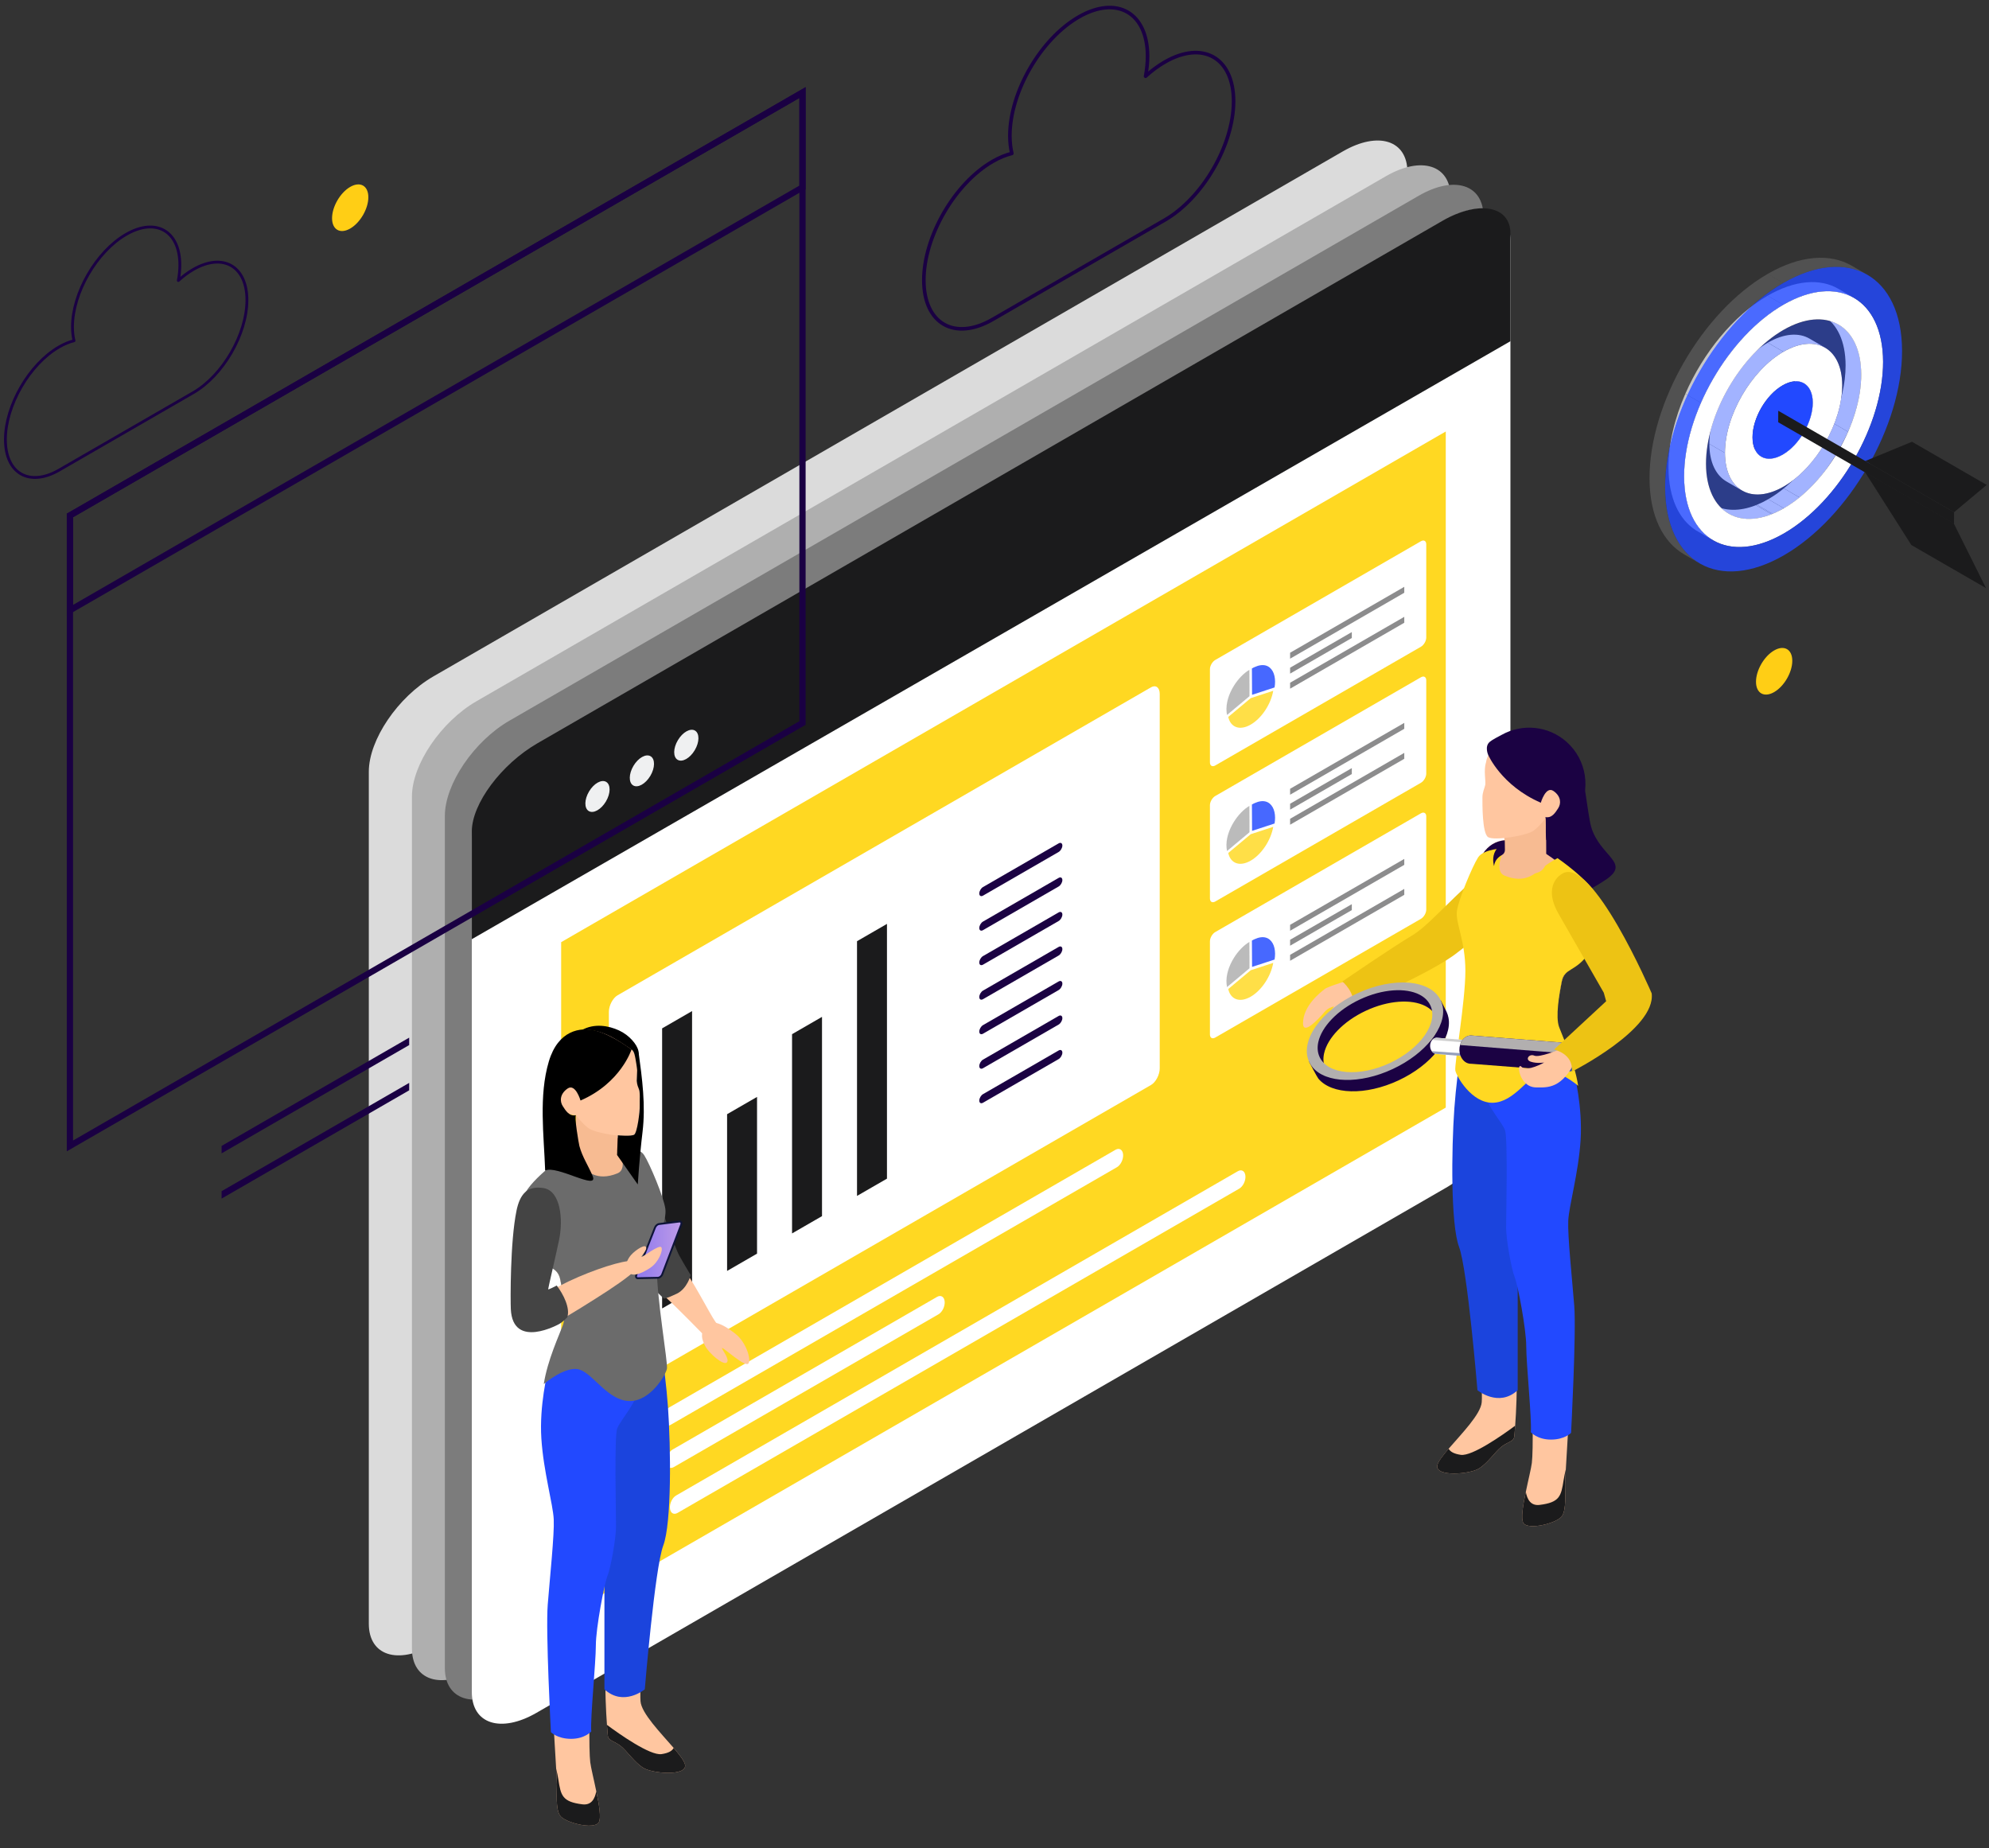 <svg width="368" height="342" viewBox="0 0 368 342" fill="none" xmlns="http://www.w3.org/2000/svg">
<rect x="0" y="0" width="368" height="342" fill="#333333" stroke="none"/>
<g clip-path="url(#clip0_2324_1026)">
<path d="M248.441 207.149L80.196 304.286C73.618 308.083 68.237 306.358 68.237 300.454V142.791C68.237 136.886 73.618 128.949 80.196 125.152L248.441 28.017C255.019 24.221 260.399 25.945 260.399 31.85V189.513C260.399 195.417 255.019 203.355 248.441 207.152V207.149Z" fill="#DBDBDB"/>
<path d="M256.421 211.739L88.175 308.876C81.597 312.673 76.217 310.948 76.217 305.043V147.38C76.217 141.476 81.597 133.538 88.175 129.742L256.421 32.604C262.999 28.808 268.379 30.532 268.379 36.437V194.1C268.379 200.004 262.999 207.942 256.421 211.739Z" fill="#AFAFAF"/>
<path d="M262.51 215.341L94.264 312.478C87.686 316.275 82.306 314.55 82.306 308.646V150.983C82.306 145.078 87.686 137.141 94.264 133.344L262.51 36.207C269.088 32.41 274.468 34.135 274.468 40.039V197.702C274.468 203.607 269.088 211.544 262.51 215.341Z" fill="#7C7C7C"/>
<path d="M267.499 219.798L99.254 316.935C92.676 320.732 87.296 319.007 87.296 313.103V155.44C87.296 149.536 92.676 141.598 99.254 137.801L267.499 40.664C274.077 36.867 279.457 38.592 279.457 44.496V202.159C279.457 208.064 274.077 216.001 267.499 219.798Z" fill="white"/>
<path d="M279.457 43.186V63.136L87.296 173.781V153.831C87.296 148.724 92.761 141.387 99.439 137.532L266.895 40.852C273.576 36.996 279.455 38.081 279.455 43.188L279.457 43.186Z" fill="#1B1B1C"/>
<path d="M112.104 148.306C112.993 146.815 113.017 145.19 112.156 144.677C111.295 144.163 109.876 144.956 108.987 146.447C108.097 147.938 108.074 149.563 108.935 150.076C109.795 150.59 111.214 149.797 112.104 148.306Z" fill="#EFF0F1"/>
<path d="M120.322 143.564C121.211 142.073 121.235 140.448 120.374 139.935C119.513 139.421 118.094 140.213 117.205 141.705C116.315 143.196 116.292 144.821 117.153 145.334C118.013 145.848 119.432 145.055 120.322 143.564Z" fill="#EFF0F1"/>
<path d="M128.539 138.818C129.429 137.327 129.452 135.702 128.591 135.188C127.73 134.675 126.312 135.467 125.422 136.958C124.532 138.449 124.509 140.074 125.37 140.588C126.231 141.102 127.649 140.309 128.539 138.818Z" fill="#EFF0F1"/>
<path d="M267.492 204.943L103.824 299.435V174.333L267.492 79.841V204.943Z" fill="#FFD822"/>
<path d="M206.648 215.977L124.062 263.657C123.358 264.063 122.731 263.67 122.661 262.778C122.592 261.886 123.103 260.835 123.808 260.429L206.393 212.748C207.098 212.342 207.725 212.735 207.794 213.627C207.864 214.519 207.352 215.57 206.648 215.977Z" fill="white"/>
<path d="M173.634 243.192L124.679 271.455C123.974 271.861 123.347 271.468 123.278 270.576C123.208 269.684 123.72 268.63 124.424 268.227L173.38 239.964C174.084 239.558 174.711 239.951 174.781 240.843C174.85 241.735 174.339 242.789 173.634 243.192Z" fill="white"/>
<path d="M229.278 219.943L125.35 279.947C124.645 280.353 124.018 279.96 123.949 279.068C123.879 278.176 124.391 277.125 125.095 276.718L229.024 216.715C229.728 216.309 230.355 216.702 230.425 217.594C230.494 218.486 229.983 219.537 229.278 219.943Z" fill="white"/>
<path d="M250.033 181.256C250.033 181.256 245.796 182.443 245.054 183.037C244.316 183.631 241.11 186.07 241.082 189.33C241.069 191.086 242.72 189.829 244.485 187.906C245.282 187.037 245.683 186.217 247.683 186.13C249.118 186.063 251.231 185.328 252.184 184.839C253.133 184.343 250.035 181.258 250.035 181.258L250.033 181.256Z" fill="#FFC6A0"/>
<path d="M251.621 183.675C251.621 183.675 248.244 187.307 247.061 188.261C245.879 189.207 244.65 189.376 244.706 189.009C244.75 188.638 248.097 185.634 246.742 184.778C246.02 184.32 251.025 184.094 251.624 183.675H251.621Z" fill="#FFC6A0"/>
<path d="M284.722 158.665C284.722 158.665 281.404 154.817 273.949 161.539C266.487 168.255 264.227 171.345 261.071 173.214C257.909 175.072 248.352 181.604 248.352 181.604C248.352 181.604 250.778 183.586 250.362 186.182C250.362 186.182 264.87 180.085 269.669 176.234C274.466 172.386 287.267 163.901 284.725 158.665H284.722Z" fill="#EDC314"/>
<path d="M294.379 152.955C295.999 158.556 301.919 159.61 297.001 162.844C291.516 166.453 293.652 163.857 289.837 165.024C286.023 166.191 283.768 169.072 282.288 165.569C280.804 162.065 284.891 156.379 286.079 154.122C287.267 151.863 291.104 151.709 290.899 150.462C290.693 149.215 291.549 145.634 291.395 143.298C291.241 140.961 291.169 140.964 292.097 141.74C293.022 142.516 293.757 150.799 294.382 152.953L294.379 152.955Z" fill="#1B0243"/>
<path d="M265.911 271.22C265.659 273.304 271.931 272.788 273.623 271.736C275.316 270.685 276.633 268.6 277.807 267.693C278.982 266.768 280.018 266.768 280.159 265.86C280.19 265.593 280.27 264.842 280.332 263.806C280.519 261.282 280.722 257.066 280.55 254.103C280.283 249.918 280.895 240.263 280.159 235.294C280.049 234.59 279.972 233.852 279.892 233.083C279.532 229.274 279.517 224.871 279.406 222.269C279.265 219.133 280.018 206.689 280.018 206.689C280.018 206.689 280.802 192.315 280.802 188.93C280.802 187.786 279.877 187.159 278.64 186.845C276.211 186.187 272.574 186.704 272.574 186.704C268.263 207.08 270.003 218.57 270.098 224.981C270.178 230.734 271.792 234.387 272.45 240.782C273.108 247.178 274.409 256.19 274.144 259.467C273.972 261.663 270.414 265.297 268.032 268.058C266.888 269.405 266.009 270.533 265.916 271.225L265.911 271.22Z" fill="#FFC6A0"/>
<path d="M271.468 186.407C271.468 186.407 269.617 197.54 269.078 205.116C268.538 212.691 268.391 226.582 269.949 230.718C271.509 234.851 273.352 257.233 273.352 257.233C273.352 257.233 277.26 260.498 280.802 257.233V216.74L284.082 188.788L280.331 183.739L271.468 186.407Z" fill="#1B44DD"/>
<path d="M274.923 202.644C276.239 206.687 280.159 207.08 279.625 213.617C279.108 220.139 278.715 227.85 279.766 232.552C279.812 232.724 279.846 232.912 279.892 233.084V233.099C280.91 237.613 282.149 242.034 282.902 250.576C283.686 259.462 283.686 268.477 283.419 270.685C283.293 271.719 282.745 273.883 282.306 276.047C281.773 278.541 281.365 281.032 281.851 281.8C282.761 283.227 288.246 281.8 289.03 280.484C289.814 279.183 289.562 276.315 289.562 274.747C289.562 274.464 289.608 273.431 289.704 271.893C290.112 264.902 291.207 247.456 290.989 243.397C290.737 238.428 289.295 230.59 289.688 224.979C290.079 219.352 292.04 214.915 291.382 205.119C290.739 195.323 287.071 194.539 286.819 189.444C286.647 186.262 282.069 186.341 278.637 186.843H278.622C276.568 187.156 274.923 187.611 274.923 187.611C274.923 187.611 273.622 198.582 274.923 202.644Z" fill="#FFC6A0"/>
<path d="M274.345 188.789C274.345 188.789 273.556 198.389 274.345 201.59C275.134 204.79 277.944 207.664 278.465 209.165C278.987 210.666 278.661 225.035 278.661 227.19C278.661 229.344 279.64 234.832 280.229 236.269C280.817 237.706 282.383 245.934 282.383 249.134C282.383 252.334 283.429 262.652 283.231 265.005C283.231 265.005 284.406 266.377 286.953 266.377C289.501 266.377 290.675 265.136 290.675 265.136C290.675 265.136 291.655 246.587 291.264 241.623C290.873 236.659 290.022 228.691 290.154 225.884C290.285 223.077 292.048 217.067 292.439 210.928C292.829 204.79 291.264 198.649 291.264 198.649L287.868 188.786C287.868 188.786 285.91 184.997 285.647 184.997C285.385 184.997 276.504 185.192 276.504 185.192L274.342 188.783L274.345 188.789Z" fill="#2249FF"/>
<path d="M296.302 170.684C295.42 164.952 293.166 163.338 288.074 159.417C282.979 155.5 277.249 153.49 274.309 158.045C271.37 162.6 269.949 168.674 269.949 169.751C269.949 170.828 271.712 173.327 271.664 174.748C271.615 176.17 271.468 186.405 271.468 186.405C271.468 186.405 272.987 190.323 279.894 190.765C286.801 191.207 287.439 190.176 287.439 190.176C287.439 190.176 288.32 184.788 288.958 181.604C289.595 178.419 296.903 174.568 296.305 170.681L296.302 170.684Z" fill="#F7BB92"/>
<path d="M287.436 190.178C287.436 190.178 286.799 191.206 279.892 190.767C272.985 190.325 271.465 186.407 271.465 186.407C271.465 186.407 271.612 176.169 271.661 174.75C271.71 173.328 269.946 170.832 269.946 169.753C269.946 168.676 271.368 162.602 274.306 158.047C275.362 156.407 276.786 155.628 278.408 155.474C278.169 155.759 275.452 159.036 275.514 161.036C275.581 163.126 281.652 167.241 284.069 167.241C286.454 167.241 287.827 163.172 291.192 161.874C294.137 164.319 295.621 166.298 296.297 170.686C296.896 174.573 289.585 178.426 288.95 181.608C288.313 184.793 287.431 190.181 287.431 190.181L287.436 190.178Z" fill="#1B0243"/>
<path d="M278.373 162.024C282.288 163.625 284.054 161.533 285.524 160.456C286.994 159.378 288.169 158.79 288.169 158.79C288.169 158.79 294.13 162.841 295.613 166.039C296.61 168.188 296.004 173.779 293.654 176.814C291.302 179.85 289.446 179.148 288.953 181.606C288.462 184.063 287.776 188.179 288.462 190.04C289.148 191.901 291.302 196.504 291.989 200.913C291.989 200.913 287.873 197.386 285.326 198.268C282.779 199.15 280.133 203.949 276.216 204.049C272.299 204.147 269.456 199.15 269.26 198.073C269.065 196.995 271.121 185.238 271.121 179.655C271.121 174.072 269.26 170.74 269.553 168.584C269.846 166.429 272.427 160.288 273.471 158.656C274.517 157.024 278.37 156.957 278.37 156.957C278.37 156.957 276.216 161.137 278.37 162.018L278.373 162.024Z" fill="#FFD822"/>
<path d="M278.324 155.009C278.324 155.009 278.373 159.173 278.519 160.397C278.666 161.62 282.046 161.62 283.516 161.62C284.987 161.62 286.015 160.69 286.064 159.268C286.112 157.847 286.03 151.3 286.03 151.3C286.03 151.3 284.102 151.626 281.262 152.999C278.421 154.372 278.324 155.006 278.324 155.006V155.009Z" fill="#F7BB92"/>
<path d="M274.928 141.116C274.471 142.553 274.928 144.578 274.797 145.231C274.666 145.884 274.275 146.537 274.275 147.583C274.275 148.629 274.211 154.179 275.322 154.899C276.432 155.616 282.57 154.637 283.812 153.657C285.054 152.678 286.033 151.305 286.033 151.305C286.033 151.305 287.406 151.436 288.254 150.326C289.102 149.216 291.259 144.774 289.822 139.941C288.385 135.109 280.614 134.913 277.869 136.872C275.126 138.831 274.931 141.116 274.931 141.116H274.928Z" fill="#FFC6A0"/>
<path d="M265.911 271.219C265.659 273.304 271.931 272.787 273.623 271.736C275.316 270.684 276.633 268.6 277.807 267.692C278.982 266.767 280.018 266.767 280.159 265.86C280.19 265.592 280.27 264.842 280.332 263.806C278.028 265.515 272.399 269.479 270.283 269.199C268.967 269.011 268.294 268.587 268.026 268.055C266.883 269.402 266.003 270.53 265.911 271.222V271.219Z" fill="#1B1B1C"/>
<path d="M281.851 281.799C282.761 283.226 288.246 281.799 289.03 280.483C289.814 279.183 289.562 276.314 289.562 274.746C289.562 274.463 289.608 273.43 289.704 271.893C289.547 272.52 289.405 273.193 289.295 273.882C288.84 276.828 288.575 278.005 284.858 278.46C283.228 278.663 282.555 277.458 282.303 276.047C281.771 278.54 281.362 281.031 281.848 281.799H281.851Z" fill="#1B1B1C"/>
<path d="M277.89 158.207C277.334 158.51 276.55 159.13 276.424 160.25C276.424 160.25 276.034 159.009 276.489 157.834C276.946 156.659 278.409 155.472 278.409 155.472L278.437 157.274C278.442 157.664 278.231 158.022 277.887 158.207H277.89Z" fill="#1B0243"/>
<path d="M275.599 137.291C276.036 136.91 277.306 136.242 277.854 135.962C281.627 133.856 286.475 134.252 289.873 137.298C293.616 140.65 294.361 146.1 291.93 150.279C291.58 150.881 291.164 151.457 290.68 151.997C289.269 153.572 287.987 154.932 286.082 155.433C285.889 153.775 286.136 151.243 285.884 151.192C287.123 151.446 287.768 150.359 288.298 149.542C288.827 148.724 288.873 147.377 287.431 146.37C285.989 145.36 285.077 148.534 285.077 148.534C277.769 145.362 275.337 139.674 275.337 139.674C275.337 139.674 274.643 138.126 275.602 137.296L275.599 137.291Z" fill="#1B0243"/>
<path d="M266.567 185.111C266.567 185.111 259.539 180.222 251.367 184.34C242.316 188.903 242.226 196.504 242.226 196.504C242.226 196.504 243.674 199.29 243.923 199.588C246.385 202.545 252.657 202.76 258.762 199.905C264.867 197.049 268.705 192.1 267.996 188.324C267.924 187.941 267.806 187.571 267.638 187.216C267.322 186.546 266.569 185.111 266.569 185.111H266.567ZM257.485 197.311C251.83 199.956 246.761 200.951 245.229 197.702C244.83 196.856 244.761 195.907 244.979 194.918C245.594 192.111 248.511 188.985 252.693 187.029C256.876 185.073 261.15 184.828 263.713 186.15C264.616 186.615 265.304 187.273 265.703 188.119C267.235 191.368 263.137 194.663 257.485 197.308V197.311Z" fill="#1B0243"/>
<path d="M272.147 192.534L272.088 192.981L272.086 192.983L271.816 194.991L271.746 195.508L265.839 195.024C265.765 195.027 265.693 195.024 265.626 195.006C265.433 194.97 265.25 194.878 265.099 194.742C265.022 194.672 264.952 194.595 264.891 194.505C264.713 194.251 264.603 193.922 264.595 193.557C264.587 193.109 264.739 192.701 264.988 192.421C265.122 192.269 265.281 192.153 265.459 192.086C265.564 192.045 265.677 192.022 265.79 192.02C265.811 192.02 265.831 192.02 265.852 192.02L265.932 192.027C265.932 192.027 265.952 192.027 265.96 192.03L272.15 192.536L272.147 192.534Z" fill="white"/>
<path d="M272.147 192.533L272.088 192.981L272.085 192.983L264.983 192.418C265.117 192.266 265.276 192.15 265.453 192.083C265.559 192.042 265.672 192.019 265.785 192.017C265.805 192.017 265.826 192.017 265.847 192.017L265.926 192.024C265.926 192.024 265.947 192.024 265.955 192.027L272.144 192.533H272.147Z" fill="#CECECE"/>
<path d="M271.815 194.991L271.746 195.507L265.839 195.024C265.764 195.027 265.692 195.024 265.626 195.006C265.433 194.97 265.25 194.878 265.099 194.741C265.021 194.672 264.952 194.595 264.89 194.505L271.818 194.993L271.815 194.991Z" fill="#95A0BC"/>
<path d="M290.418 193.016L290.338 194.476L290.133 198.227L272.19 196.833H272.188C272.059 196.839 271.936 196.828 271.815 196.803C271.476 196.741 271.16 196.582 270.895 196.343C270.376 195.877 270.029 195.129 270.016 194.276C270.011 193.955 270.052 193.646 270.134 193.363C270.134 193.363 270.134 193.363 270.134 193.358C270.358 192.572 270.872 191.955 271.522 191.713C271.707 191.641 271.903 191.6 272.1 191.595C272.136 191.59 272.172 191.592 272.206 191.595L272.345 191.608C272.363 191.608 272.378 191.608 272.396 191.613C272.409 191.613 272.422 191.618 272.435 191.62L290.421 193.019L290.418 193.016Z" fill="#1B0243"/>
<path d="M290.418 193.017L290.338 194.477L288.441 194.821L270.132 193.366C270.132 193.366 270.132 193.366 270.132 193.361C270.132 193.361 270.132 193.361 270.132 193.356C270.355 192.57 270.869 191.953 271.52 191.711C271.705 191.639 271.9 191.598 272.098 191.593C272.134 191.588 272.17 191.59 272.203 191.593L272.342 191.606C272.36 191.606 272.376 191.606 272.394 191.611C272.406 191.611 272.419 191.616 272.432 191.619L290.418 193.017Z" fill="#B2AFAF"/>
<path d="M251.1 183.814C244.378 186.96 240.404 192.641 242.226 196.505C242.393 196.86 242.604 197.186 242.853 197.487C245.316 200.443 251.588 200.659 257.693 197.803C263.798 194.947 267.636 189.999 266.926 186.223C266.854 185.84 266.736 185.47 266.569 185.115C264.749 181.251 257.824 180.67 251.102 183.817L251.1 183.814ZM257.169 196.69C251.513 199.335 245.691 198.849 244.159 195.6C243.761 194.754 243.691 193.806 243.91 192.816C244.524 190.009 247.442 186.883 251.624 184.927C255.806 182.971 260.081 182.727 262.644 184.048C263.546 184.513 264.235 185.171 264.633 186.017C266.165 189.266 262.821 194.042 257.169 196.69Z" fill="#B2AFAF"/>
<path d="M292.518 195.558C292.539 197.005 291.611 198.206 290.436 198.239H290.433C290.305 198.244 290.181 198.234 290.061 198.208C289.724 198.146 289.408 197.985 289.143 197.745C288.624 197.28 288.277 196.532 288.264 195.679C288.246 194.478 288.883 193.448 289.77 193.113C289.955 193.041 290.148 193 290.348 192.995C290.384 192.995 290.42 192.995 290.454 192.995L290.595 193.008C290.613 193.008 290.629 193.008 290.644 193.013C291.683 193.16 292.5 194.232 292.521 195.555L292.518 195.558Z" fill="#2741B6"/>
<path d="M288.421 194.243C288.421 194.243 284.794 195.736 283.866 195.328C282.94 194.916 282.077 196.068 283.221 196.453C284.37 196.836 285.706 196.603 285.706 196.603C285.706 196.603 282.48 198.422 281.509 197.402C280.537 196.376 280.956 201.155 284.19 201.209C286.454 201.247 288.95 201.409 291.503 196.289C291.503 196.289 290.372 194.366 288.416 194.24L288.421 194.243Z" fill="#FFC6A0"/>
<path d="M288.909 161.749C288.909 161.749 285.264 163.702 288.39 169.142C291.513 174.576 296.729 183.688 296.729 183.688L297.166 185.264L287.524 194.204C287.524 194.204 291.197 194.975 290.796 198.307C290.796 198.307 306.433 190.443 305.589 183.799C305.589 183.799 294.431 157.839 288.912 161.749H288.909Z" fill="#EDC314"/>
<path d="M212.958 200.761L114.263 257.744C113.376 258.256 112.651 257.708 112.651 256.526V187.245C112.651 186.063 113.376 184.677 114.263 184.163L212.958 127.18C213.845 126.669 214.57 127.216 214.57 128.398V197.679C214.57 198.862 213.845 200.247 212.958 200.761Z" fill="white"/>
<path d="M128.046 238.908L122.504 242.109V190.284L128.046 187.084V238.908Z" fill="#1B1B1C"/>
<path d="M140.066 231.967L134.524 235.168V206.165L140.066 202.967V231.967Z" fill="#1B1B1C"/>
<path d="M152.086 225.027L146.544 228.227V191.359L152.086 188.158V225.027Z" fill="#1B1B1C"/>
<path d="M164.105 218.09L158.563 221.287V174.154L164.105 170.954V218.09Z" fill="#1B1B1C"/>
<path d="M195.862 157.649L181.878 165.723C181.497 165.944 181.184 165.764 181.184 165.327C181.184 164.89 181.495 164.35 181.878 164.132L195.862 156.058C196.242 155.836 196.556 156.016 196.556 156.453C196.556 156.89 196.245 157.43 195.862 157.649Z" fill="#1B0243"/>
<path d="M195.862 164.036L181.878 172.11C181.497 172.331 181.184 172.152 181.184 171.715C181.184 171.278 181.495 170.738 181.878 170.519L195.862 162.445C196.242 162.224 196.556 162.404 196.556 162.841C196.556 163.278 196.245 163.818 195.862 164.036Z" fill="#1B0243"/>
<path d="M195.862 170.422L181.878 178.496C181.497 178.717 181.184 178.537 181.184 178.1C181.184 177.663 181.495 177.123 181.878 176.905L195.862 168.831C196.242 168.61 196.556 168.79 196.556 169.227C196.556 169.664 196.245 170.204 195.862 170.422Z" fill="#1B0243"/>
<path d="M195.862 176.81L181.878 184.884C181.497 185.105 181.184 184.925 181.184 184.488C181.184 184.051 181.495 183.511 181.878 183.293L195.862 175.219C196.242 174.998 196.556 175.178 196.556 175.615C196.556 176.052 196.245 176.591 195.862 176.81Z" fill="#1B0243"/>
<path d="M195.862 183.199L181.878 191.273C181.497 191.494 181.184 191.314 181.184 190.877C181.184 190.44 181.495 189.9 181.878 189.681L195.862 181.607C196.242 181.386 196.556 181.566 196.556 182.003C196.556 182.44 196.245 182.98 195.862 183.199Z" fill="#1B0243"/>
<path d="M195.862 189.583L181.878 197.657C181.497 197.878 181.184 197.698 181.184 197.261C181.184 196.824 181.495 196.285 181.878 196.066L195.862 187.992C196.242 187.771 196.556 187.951 196.556 188.388C196.556 188.825 196.245 189.365 195.862 189.583Z" fill="#1B0243"/>
<path d="M195.862 195.97L181.878 204.044C181.497 204.265 181.184 204.085 181.184 203.648C181.184 203.211 181.495 202.671 181.878 202.453L195.862 194.379C196.242 194.158 196.556 194.338 196.556 194.775C196.556 195.212 196.245 195.752 195.862 195.97Z" fill="#1B0243"/>
<path d="M131.203 247.471L130.352 247.165C130.352 247.165 125.036 241.705 123.039 239.929C121.039 238.153 124.494 231.768 126.455 234.649C129.368 238.927 132.049 244.608 132.766 245.037" fill="#FFC6A0"/>
<path d="M130.398 245.515C131.658 243.399 135.064 245.982 136.192 246.908C138.033 248.414 139.043 251.566 138.457 252.306C137.871 253.046 133.889 249.37 133.614 249.427C133.339 249.484 135.105 251.46 134.483 252.098C133.863 252.735 131.19 250.424 130.488 249.09C129.787 247.756 129.607 246.844 130.396 245.517L130.398 245.515Z" fill="#FFC6A0"/>
<path d="M122.165 222.868C122.165 222.868 124.758 230.665 125.71 232.382C126.663 234.101 127.797 235.942 127.797 235.942C127.797 235.942 127.149 238.443 125.237 239.371C123.324 240.296 122.846 240.289 122.846 240.289C122.846 240.289 119.926 237.667 119.479 236.579C119.031 235.492 120.201 227.755 120.201 227.755L122.165 222.868Z" fill="#444444"/>
<path d="M126.761 326.602C127.013 328.692 120.725 328.175 119.026 327.121C117.33 326.068 116.009 323.978 114.829 323.065C113.649 322.137 112.613 322.137 112.471 321.227C112.441 320.96 112.361 320.207 112.299 319.168C112.112 316.636 111.906 312.41 112.078 309.439C112.346 305.241 111.731 295.561 112.471 290.576C112.582 289.869 112.659 289.129 112.739 288.361C113.101 284.541 113.117 280.125 113.227 277.516C113.369 274.372 112.615 261.892 112.615 261.892C112.615 261.892 111.829 247.479 111.829 244.083C111.829 242.937 112.757 242.307 113.998 241.994C116.435 241.333 120.08 241.852 120.08 241.852C124.404 262.285 122.658 273.806 122.563 280.235C122.484 286.003 120.867 289.666 120.206 296.08C119.546 302.493 118.242 311.531 118.51 314.816C118.682 317.017 122.25 320.664 124.64 323.43C125.787 324.782 126.668 325.913 126.764 326.605L126.761 326.602Z" fill="#FFC6A0"/>
<path d="M121.188 241.556C121.188 241.556 123.044 252.72 123.586 260.316C124.126 267.915 124.275 281.844 122.712 285.99C121.15 290.137 119.299 312.58 119.299 312.58C119.299 312.58 115.381 315.855 111.829 312.58V271.973L108.539 243.942L112.299 238.878L121.188 241.554V241.556Z" fill="#1B44DD"/>
<path d="M117.723 257.834C116.402 261.891 112.474 262.281 113.009 268.836C113.528 275.376 113.921 283.108 112.867 287.825C112.821 287.997 112.788 288.187 112.741 288.359V288.375C111.721 292.901 110.477 297.333 109.724 305.901C108.937 314.813 108.937 323.851 109.204 326.066C109.33 327.105 109.88 329.272 110.32 331.441C110.855 333.94 111.263 336.438 110.775 337.209C109.862 338.639 104.362 337.21 103.575 335.888C102.788 334.585 103.04 331.706 103.04 330.135C103.04 329.853 102.994 328.814 102.899 327.274C102.49 320.265 101.39 302.77 101.611 298.698C101.863 293.716 103.308 285.856 102.917 280.229C102.524 274.587 100.56 270.137 101.22 260.315C101.866 250.49 105.544 249.706 105.793 244.596C105.966 241.406 110.556 241.483 113.998 241.987H114.014C116.073 242.301 117.723 242.758 117.723 242.758C117.723 242.758 119.026 253.76 117.723 257.832V257.834Z" fill="#FFC6A0"/>
<path d="M118.304 243.944C118.304 243.944 119.096 253.57 118.304 256.781C117.512 259.989 114.698 262.873 114.173 264.379C113.649 265.886 113.978 280.293 113.978 282.455C113.978 284.617 112.996 290.118 112.405 291.557C111.816 293 110.243 301.251 110.243 304.459C110.243 307.667 109.194 318.016 109.392 320.373C109.392 320.373 108.212 321.748 105.66 321.748C103.105 321.748 101.927 320.504 101.927 320.504C101.927 320.504 100.945 301.904 101.339 296.927C101.732 291.951 102.583 283.959 102.452 281.144C102.321 278.327 100.552 272.302 100.159 266.145C99.766 259.989 101.339 253.833 101.339 253.833L104.745 243.944C104.745 243.944 106.709 240.145 106.971 240.145C107.233 240.145 116.14 240.34 116.14 240.34L118.307 243.941L118.304 243.944Z" fill="#2249FF"/>
<path d="M96.285 225.787C97.169 220.04 99.428 218.42 104.536 214.49C109.644 210.56 115.391 208.547 118.34 213.115C121.288 217.683 122.712 223.775 122.712 224.854C122.712 225.934 120.944 228.44 120.993 229.864C121.041 231.288 121.188 241.555 121.188 241.555C121.188 241.555 119.666 245.485 112.739 245.927C105.814 246.37 105.174 245.339 105.174 245.339C105.174 245.339 104.289 239.936 103.652 236.743C103.014 233.55 95.683 229.687 96.285 225.79V225.787Z" fill="#F7BB92"/>
<path d="M105.176 245.336C105.176 245.336 105.814 246.367 112.741 245.925C119.666 245.483 121.191 241.552 121.191 241.552C121.191 241.552 121.044 231.286 120.995 229.862C120.946 228.437 122.715 225.931 122.715 224.852C122.715 223.772 121.291 217.68 118.343 213.112C117.281 211.467 115.854 210.688 114.23 210.531C114.471 210.819 117.193 214.104 117.132 216.109C117.065 218.204 110.975 222.33 108.551 222.33C106.158 222.33 104.783 218.248 101.408 216.947C98.454 219.4 96.966 221.381 96.287 225.785C95.689 229.684 103.017 233.545 103.655 236.738C104.292 239.93 105.176 245.334 105.176 245.334V245.336Z" fill="#E9E5D9"/>
<path d="M114.266 217.102C110.34 218.708 108.567 216.611 107.094 215.529C105.621 214.449 104.441 213.858 104.441 213.858C104.441 213.858 98.465 217.919 96.974 221.127C95.974 223.281 96.581 228.888 98.938 231.934C101.295 234.98 103.158 234.273 103.652 236.738C104.145 239.203 104.832 243.329 104.145 245.195C103.457 247.061 101.297 251.678 100.608 256.099C100.608 256.099 104.734 252.562 107.289 253.446C109.844 254.331 112.497 259.145 116.425 259.243C120.355 259.341 123.203 254.331 123.399 253.251C123.594 252.171 121.532 240.383 121.532 234.782C121.532 229.183 123.399 225.842 123.103 223.68C122.807 221.518 120.222 215.362 119.173 213.724C118.124 212.087 114.26 212.022 114.26 212.022C114.26 212.022 116.422 216.215 114.26 217.099L114.266 217.102Z" fill="#6B6B6B"/>
<path d="M114.312 210.07C114.312 210.07 114.263 214.244 114.116 215.473C113.97 216.702 110.579 216.702 109.106 216.702C107.634 216.702 106.6 215.769 106.551 214.345C106.503 212.921 106.585 206.355 106.585 206.355C106.585 206.355 108.518 206.682 111.366 208.057C114.214 209.432 114.314 210.07 114.314 210.07H114.312Z" fill="#F7BB92"/>
<path d="M117.718 196.137C118.175 197.579 117.718 199.607 117.849 200.263C117.98 200.918 118.373 201.574 118.373 202.62C118.373 203.666 118.438 209.234 117.325 209.956C116.212 210.676 110.055 209.694 108.811 208.712C107.567 207.73 106.585 206.355 106.585 206.355C106.585 206.355 105.21 206.486 104.359 205.373C103.508 204.26 101.346 199.805 102.786 194.96C104.228 190.115 112.019 189.917 114.772 191.883C117.523 193.847 117.72 196.14 117.72 196.14L117.718 196.137Z" fill="#FFC6A0"/>
<path d="M126.761 326.601C127.013 328.691 120.725 328.174 119.026 327.12C117.33 326.066 116.008 323.976 114.828 323.064C113.649 322.136 112.613 322.136 112.471 321.226C112.44 320.959 112.361 320.205 112.299 319.167C114.61 320.879 120.252 324.858 122.376 324.575C123.697 324.388 124.373 323.964 124.64 323.429C125.787 324.781 126.668 325.912 126.763 326.603L126.761 326.601Z" fill="#1B1B1C"/>
<path d="M110.775 337.212C109.862 338.642 104.362 337.212 103.575 335.891C102.788 334.588 103.04 331.709 103.04 330.138C103.04 329.856 102.994 328.817 102.899 327.277C103.056 327.907 103.197 328.581 103.308 329.275C103.763 332.231 104.03 333.408 107.757 333.866C109.392 334.069 110.068 332.861 110.32 331.444C110.855 333.943 111.263 336.441 110.775 337.212Z" fill="#1B1B1C"/>
<path d="M114.186 213.033C114.186 213.033 116.018 213.557 116.216 215.326C116.216 215.326 116.61 214.081 116.15 212.902C115.692 211.722 114.224 210.534 114.224 210.534L114.183 213.033H114.186Z" fill="#D68162"/>
<path d="M116.839 194.204C116.839 194.204 114.875 200.394 107.407 203.636C107.407 203.636 106.474 200.394 105.001 201.425C103.528 202.456 103.577 203.831 104.117 204.666C104.657 205.502 105.318 206.615 106.582 206.353C106.189 206.435 107.091 211.661 107.197 212.054C107.749 214.123 108.873 215.722 109.657 217.63C110.793 220.398 102.927 215.499 100.865 216.604C100.637 210.072 99.647 202.762 101.547 196.397C103.248 190.698 107.31 189.914 110.389 190.765C113.466 191.616 116.841 194.204 116.841 194.204H116.839Z" fill="black"/>
<path d="M107.605 190.618C109.963 189.292 112.615 189.783 114.53 190.667C116.445 191.551 117.87 193.271 118.116 194.448C118.363 195.628 117.944 198.33 117.944 198.33C117.944 198.33 117.625 195.824 117.379 195.04C117.132 194.253 116.839 194.204 116.839 194.204C116.839 194.204 114.088 192.238 112.394 191.503C109.276 190.151 107.605 190.618 107.605 190.618Z" fill="black"/>
<path d="M118.116 194.448C118.833 199.712 119.471 204.527 118.882 209.439C118.294 214.351 117.998 219.166 117.998 219.166L114.168 213.714L114.314 210.069C114.314 210.069 116.751 210.305 117.327 209.953C117.903 209.601 118.394 205.704 118.36 204.591C118.327 203.478 118.492 202.136 118.165 201.414C117.839 200.694 117.805 200.005 117.805 200.005L117.903 197.679L118.119 194.445L118.116 194.448Z" fill="black"/>
<path d="M100.344 220.866C93.807 219.303 95.023 238.78 96.83 243.489C98.637 248.199 99.986 242.726 101.151 234.516C102.315 226.306 102.917 221.483 100.344 220.866Z" fill="#FFC8AF"/>
<path d="M97.496 245.468C93.372 241.085 111.261 233.918 116.217 233.348C121.173 232.78 116.854 236.096 110.011 240.409C103.171 244.722 99.118 247.192 97.496 245.468Z" fill="#FFC6A0"/>
<path d="M95.557 224.035C96.182 221.01 97.521 219.321 100.601 219.843C103.678 220.367 104.269 225.542 103.418 229.536C102.567 233.531 101.503 237.965 101.421 238.549C101.398 238.718 103.004 237.867 103.004 237.867C104.271 239.528 105.523 242.07 104.96 243.746C104.96 243.746 104.158 244.587 103.467 244.985C103.467 244.985 94.886 249.81 94.511 242.245C94.434 240.674 94.38 229.737 95.56 224.038L95.557 224.035Z" fill="#444444"/>
<path d="M117.728 235.918L121.193 227.125C121.322 226.801 121.64 226.523 121.926 226.487L125.699 226.019C126.013 225.981 126.165 226.246 126.028 226.603L122.527 235.78C122.394 236.129 122.039 236.422 121.741 236.43L118.001 236.512C117.715 236.517 117.592 236.253 117.723 235.916L117.728 235.918Z" fill="url(#paint0_linear_2324_1026)"/>
<path d="M117.595 236.489C117.482 236.33 117.474 236.098 117.569 235.857L121.034 227.063C121.186 226.68 121.561 226.361 121.908 226.318L125.681 225.85C125.877 225.829 126.044 225.888 126.147 226.022C126.27 226.181 126.288 226.415 126.193 226.667L122.695 235.844C122.535 236.263 122.119 236.597 121.751 236.605L118.011 236.684C118.011 236.684 118.001 236.684 117.996 236.684C117.826 236.684 117.685 236.615 117.597 236.487L117.595 236.489ZM125.723 226.194L121.946 226.662C121.725 226.688 121.458 226.927 121.353 227.189L117.888 235.983C117.826 236.134 117.841 236.245 117.877 236.294C117.885 236.304 117.911 236.343 117.993 236.343C117.996 236.343 117.998 236.343 118.001 236.343L121.741 236.26C121.967 236.255 122.263 236.006 122.368 235.723L125.867 226.546C125.928 226.39 125.908 226.284 125.872 226.238C125.843 226.204 125.8 226.194 125.759 226.194C125.746 226.194 125.733 226.194 125.72 226.197L125.723 226.194Z" fill="#0E1438"/>
<path d="M116.16 235.168C116.931 236.764 119.535 235.121 120.404 234.528C121.815 233.561 122.735 231.361 122.363 230.795C121.99 230.227 118.905 232.62 118.71 232.561C118.517 232.505 119.905 231.196 119.499 230.7C119.093 230.204 117.031 231.697 116.448 232.61C115.862 233.522 115.677 234.168 116.163 235.168H116.16Z" fill="#FFC6A0"/>
<path d="M262.895 119.67L224.846 141.638C224.302 141.951 223.859 141.699 223.859 141.075V123.819C223.859 123.194 224.302 122.431 224.846 122.117L262.895 100.15C263.44 99.836 263.882 100.088 263.882 100.712V117.968C263.882 118.593 263.44 119.356 262.895 119.67Z" fill="white"/>
<g opacity="0.83">
<path d="M231.181 127.889L231.158 123.943C230.142 124.537 229.106 125.596 228.312 126.861C227.376 128.349 226.778 130.123 226.939 131.753C226.957 131.93 226.983 132.107 227.019 132.282C227.019 132.287 227.019 132.29 227.019 132.295L231.176 128.82V127.889H231.181Z" fill="#ADADAD"/>
<path d="M235.466 124.198C234.885 123.141 233.741 122.686 232.111 123.439C232.068 123.46 232.024 123.481 231.98 123.501C231.952 123.514 231.924 123.527 231.895 123.542C231.813 123.583 231.728 123.63 231.646 123.679C231.643 123.679 231.638 123.684 231.636 123.684C231.636 123.684 231.628 123.689 231.625 123.689L231.649 127.637L231.654 128.565L235.813 127.205H235.818C235.882 126.833 235.913 126.47 235.911 126.123C235.908 125.383 235.756 124.717 235.471 124.195L235.466 124.198Z" fill="#2249FF"/>
<path d="M231.404 129.186L227.248 132.659C227.675 134.597 229.374 135.25 231.404 134.075C233.448 132.896 235.152 130.263 235.569 127.821L231.409 129.181" fill="#FFD822"/>
</g>
<path d="M259.816 109.681L238.692 121.878V120.78L259.816 108.583V109.681Z" fill="#1B1B1C" fill-opacity="0.5"/>
<path d="M259.816 115.232L238.692 127.429V126.329L259.816 114.135V115.232Z" fill="#1B1B1C" fill-opacity="0.5"/>
<path d="M250.11 118.051L238.692 124.644V123.547L250.11 116.953V118.051Z" fill="#1B1B1C" fill-opacity="0.5"/>
<path d="M262.895 144.842L224.846 166.81C224.302 167.123 223.859 166.871 223.859 166.247V148.991C223.859 148.366 224.302 147.603 224.846 147.289L262.895 125.321C263.44 125.008 263.882 125.26 263.882 125.884V143.14C263.882 143.765 263.44 144.528 262.895 144.842Z" fill="white"/>
<g opacity="0.83">
<path d="M231.181 153.067L231.158 149.121C230.142 149.715 229.106 150.774 228.312 152.039C227.376 153.527 226.778 155.301 226.939 156.93C226.957 157.108 226.983 157.285 227.019 157.46C227.019 157.465 227.019 157.468 227.019 157.473L231.176 153.997V153.067H231.181Z" fill="#ADADAD"/>
<path d="M235.466 149.372C234.885 148.315 233.741 147.86 232.111 148.613C232.068 148.634 232.024 148.654 231.98 148.675C231.952 148.688 231.924 148.701 231.895 148.716C231.813 148.757 231.728 148.804 231.646 148.852C231.643 148.852 231.638 148.858 231.636 148.858C231.636 148.858 231.628 148.863 231.625 148.863L231.649 152.811L231.654 153.739L235.813 152.379H235.818C235.882 152.006 235.913 151.644 235.911 151.297C235.908 150.557 235.756 149.891 235.471 149.369L235.466 149.372Z" fill="#2249FF"/>
<path d="M231.404 154.36L227.248 157.833C227.675 159.771 229.374 160.424 231.404 159.249C233.448 158.069 235.152 155.437 235.569 152.995L231.409 154.355" fill="#FFD822"/>
</g>
<path opacity="0.5" d="M259.816 134.853L238.692 147.051V145.953L259.816 133.756V134.853Z" fill="#1B1B1C"/>
<path opacity="0.5" d="M259.816 140.405L238.692 152.602V151.505L259.816 139.308V140.405Z" fill="#1B1B1C"/>
<path opacity="0.5" d="M250.11 143.225L238.692 149.816V148.718L250.11 142.125V143.225Z" fill="#1B1B1C"/>
<path d="M262.895 170.016L224.846 191.983C224.302 192.297 223.859 192.045 223.859 191.42V174.165C223.859 173.54 224.302 172.776 224.846 172.463L262.895 150.495C263.44 150.182 263.882 150.434 263.882 151.058V168.314C263.882 168.939 263.44 169.702 262.895 170.016Z" fill="white"/>
<g opacity="0.83">
<path d="M231.181 178.239L231.158 174.293C230.142 174.887 229.106 175.946 228.312 177.211C227.376 178.699 226.778 180.473 226.939 182.102C226.957 182.28 226.983 182.457 227.019 182.632C227.019 182.637 227.019 182.639 227.019 182.645L231.176 179.169V178.239H231.181Z" fill="#ADADAD"/>
<path d="M235.466 174.544C234.885 173.488 233.741 173.033 232.111 173.786C232.068 173.807 232.024 173.827 231.98 173.848C231.952 173.861 231.924 173.874 231.895 173.889C231.813 173.93 231.728 173.976 231.646 174.025C231.643 174.025 231.638 174.03 231.636 174.03C231.636 174.03 231.628 174.036 231.625 174.036L231.649 177.984L231.654 178.912L235.813 177.552H235.818C235.882 177.179 235.913 176.817 235.911 176.47C235.908 175.729 235.756 175.064 235.471 174.542L235.466 174.544Z" fill="#2249FF"/>
<path d="M231.404 179.533L227.248 183.006C227.675 184.944 229.374 185.597 231.404 184.422C233.448 183.242 235.152 180.61 235.569 178.168L231.409 179.528" fill="#FFD822"/>
</g>
<path opacity="0.5" d="M259.816 160.028L238.692 172.223V171.125L259.816 158.931V160.028Z" fill="#1B1B1C"/>
<path opacity="0.5" d="M259.816 165.578L238.692 177.775V176.678L259.816 164.48V165.578Z" fill="#1B1B1C"/>
<path opacity="0.5" d="M250.11 168.398L238.692 174.989V173.892L250.11 167.301V168.398Z" fill="#1B1B1C"/>
<path d="M61.437 40.375C61.437 42.504 62.941 43.359 64.794 42.288C66.65 41.218 68.151 38.625 68.151 36.496C68.151 34.367 66.647 33.512 64.794 34.583C62.941 35.653 61.437 38.246 61.437 40.375Z" fill="#FFCE15"/>
<path d="M324.891 126.149C324.891 128.278 326.395 129.133 328.248 128.063C330.104 126.992 331.605 124.399 331.605 122.27C331.605 120.142 330.101 119.286 328.248 120.357C326.395 121.427 324.891 124.02 324.891 126.149Z" fill="#FFCE15"/>
<path d="M75.705 193.374L41 213.41V212.036L75.705 192V193.374Z" fill="#1A0043"/>
<path d="M75.705 201.748L41 221.784V220.41L75.705 200.374V201.748Z" fill="#1A0043"/>
<path d="M148.476 133.783L12.937 212.036V95.378L148.476 17.125V133.783Z" stroke="#1A0043" stroke-width="1.155" stroke-miterlimit="10"/>
<path d="M148.476 34.675L12.937 112.928V95.378L148.476 17.125V34.675Z" stroke="#1A0043" stroke-width="1.155" stroke-miterlimit="10"/>
<path d="M215.499 11.481C214.268 12.191 213.076 13.079 211.951 14.104C212.191 12.849 212.318 11.608 212.318 10.408C212.318 2.335 206.617 -0.916 199.581 3.144C192.545 7.205 186.844 17.043 186.844 25.116C186.844 26.317 186.972 27.411 187.211 28.391C186.086 28.667 184.894 29.152 183.663 29.865C176.627 33.925 170.926 43.763 170.926 51.836C170.926 59.909 176.627 63.16 183.663 59.099C184.649 58.532 188.233 56.461 189.128 55.942L210.034 43.872C210.932 43.354 214.517 41.285 215.499 40.715C222.535 36.655 228.236 26.817 228.236 18.744C228.236 10.671 222.535 7.42 215.499 11.481Z" stroke="#1A0043" stroke-width="0.664" stroke-linecap="round" stroke-linejoin="round"/>
<path d="M35.757 49.862C34.795 50.417 33.867 51.109 32.991 51.909C33.176 50.93 33.276 49.962 33.276 49.025C33.276 42.733 28.83 40.197 23.344 43.364C17.858 46.529 13.412 54.199 13.412 60.495C13.412 61.432 13.512 62.284 13.697 63.048C12.818 63.263 11.89 63.642 10.932 64.198C5.449 67.361 1 75.03 1 81.326C1 87.618 5.446 90.153 10.932 86.987C11.699 86.545 14.495 84.931 15.193 84.528L31.493 75.118C32.193 74.715 34.986 73.101 35.754 72.658C41.24 69.492 45.685 61.823 45.685 55.527C45.685 49.235 41.24 46.699 35.754 49.865L35.757 49.862Z" stroke="#1A0043" stroke-width="0.519" stroke-linecap="round" stroke-linejoin="round"/>
<path d="M330.043 90.364C333.776 87.329 336.982 82.922 339.038 78.216C339.999 78.774 340.963 79.335 341.925 79.893C339.869 84.596 336.663 89.003 332.93 92.041C331.969 91.483 331.004 90.922 330.043 90.364Z" fill="white"/>
<path d="M327.156 92.37C328.144 91.8 329.112 91.126 330.043 90.365C331.004 90.923 331.969 91.484 332.93 92.042C331.996 92.8 331.031 93.474 330.043 94.047C329.175 93.543 328.023 92.873 327.156 92.37Z" fill="white"/>
<path d="M325.078 93.397C325.758 93.118 326.452 92.778 327.156 92.369L330.043 94.046C329.336 94.453 328.645 94.795 327.965 95.074C327.004 94.516 326.04 93.955 325.078 93.397Z" fill="white"/>
<path d="M324.872 93.479C324.939 93.452 325.009 93.425 325.076 93.397C326.037 93.956 327.001 94.516 327.963 95.075C327.893 95.102 327.826 95.129 327.759 95.156C326.798 94.598 325.834 94.037 324.872 93.479Z" fill="white"/>
<path d="M337.345 58.426C338.307 58.984 339.271 59.545 340.233 60.103C342.771 61.619 344.342 64.785 344.354 69.261C344.363 72.673 343.465 76.367 341.925 79.894C340.963 79.336 339.999 78.775 339.038 78.216C340.581 74.69 341.479 70.993 341.467 67.584C341.455 63.105 339.881 59.939 337.345 58.426Z" fill="white"/>
<path d="M337.345 58.425C337.321 58.41 337.3 58.398 337.276 58.383L340.163 60.06C340.187 60.075 340.211 60.087 340.232 60.102C339.271 59.544 338.304 58.989 337.345 58.425Z" fill="white"/>
<path d="M334.789 62.658L337.676 64.335C339.623 65.466 340.833 67.874 340.842 71.289C340.86 78.158 336.011 86.564 330.028 90.018L327.141 88.341C333.124 84.887 337.973 76.481 337.955 69.612C337.946 66.197 336.736 63.789 334.789 62.658Z" fill="#2D2751"/>
<path d="M322.316 90.768L319.429 89.091C321.403 90.237 324.133 90.079 327.144 88.342L330.031 90.019C327.02 91.757 324.29 91.914 322.316 90.768Z" fill="#2D2751"/>
<path d="M316.963 99.978L314.076 98.301C317.424 100.248 322.061 99.978 327.168 97.027L330.055 98.704C324.945 101.655 320.311 101.922 316.963 99.978Z" fill="#2D2751"/>
<path d="M340.138 53.446L343.025 55.123C346.334 57.046 348.387 61.128 348.402 66.926C348.436 78.587 340.208 92.843 330.055 98.705L327.168 97.028C337.321 91.166 345.549 76.909 345.515 65.249C345.5 59.451 343.447 55.369 340.138 53.446Z" fill="#2D2751"/>
<path d="M316.942 93.36C319.047 94.582 321.8 94.686 324.875 93.479C325.837 94.037 326.801 94.598 327.762 95.156C324.69 96.363 321.934 96.26 319.829 95.037C318.962 94.534 317.809 93.864 316.942 93.36Z" fill="white"/>
<path d="M323.004 82.838C324.017 83.414 325.412 83.326 326.953 82.438L329.84 84.115C328.299 85.003 326.904 85.091 325.891 84.515C324.93 83.957 323.966 83.396 323.004 82.838Z" fill="white"/>
<path d="M332.509 72.817C332.502 71.062 331.884 69.827 330.883 69.245L333.77 70.922C334.771 71.504 335.389 72.739 335.396 74.495C335.405 78.028 332.918 82.337 329.843 84.111L326.956 82.434C330.031 80.657 332.518 76.35 332.509 72.814V72.817Z" fill="white"/>
<path d="M322.983 82.825C322.983 82.825 322.998 82.834 323.004 82.837C323.966 83.395 324.93 83.956 325.891 84.514C325.885 84.511 325.876 84.505 325.87 84.502C325.003 83.999 323.85 83.329 322.983 82.825Z" fill="white"/>
<path d="M313.803 98.134C314.765 98.692 315.729 99.253 316.69 99.811C316.781 99.868 316.872 99.923 316.963 99.978L314.076 98.301C313.985 98.246 313.894 98.191 313.803 98.134Z" fill="white"/>
<path d="M330.883 69.245L333.77 70.922C332.757 70.334 331.353 70.416 329.807 71.31L326.92 69.633C328.466 68.739 329.87 68.657 330.883 69.245Z" fill="#2D2751"/>
<path d="M325.873 84.503L322.986 82.826C321.985 82.243 321.367 81.009 321.361 79.253C321.352 75.72 323.838 71.411 326.919 69.634L329.806 71.311C326.725 73.091 324.239 77.397 324.248 80.93C324.254 82.686 324.872 83.92 325.873 84.503Z" fill="#2D2751"/>
<path d="M319.429 89.091C317.479 87.96 316.269 85.552 316.26 82.138C317.221 82.696 318.185 83.257 319.147 83.815C319.156 87.229 320.366 89.634 322.316 90.769C321.449 90.265 320.296 89.595 319.429 89.091Z" fill="white"/>
<path d="M329.961 65.087C335.944 61.633 340.827 64.414 340.845 71.288C340.863 78.157 336.014 86.564 330.031 90.018C324.047 93.472 319.165 90.685 319.147 83.816C319.129 76.941 323.978 68.541 329.961 65.087ZM329.843 84.113C332.918 82.336 335.405 78.03 335.395 74.497C335.386 70.964 332.881 69.536 329.806 71.313C326.725 73.093 324.239 77.399 324.248 80.932C324.257 84.465 326.762 85.894 329.843 84.113Z" fill="white"/>
<path d="M327.074 63.408C330.085 61.67 332.818 61.509 334.792 62.656L337.679 64.333C335.705 63.186 332.972 63.344 329.961 65.085C329.094 64.581 327.941 63.911 327.074 63.408Z" fill="white"/>
<path d="M316.26 82.141C316.242 75.266 321.091 66.865 327.074 63.411L329.961 65.088C323.978 68.542 319.129 76.943 319.147 83.817C318.186 83.26 317.221 82.698 316.26 82.141Z" fill="white"/>
<path d="M319.829 95.038L316.942 93.361C314.364 91.863 312.763 88.682 312.751 84.166C312.724 75.066 319.15 63.945 327.062 59.378L329.949 61.055C322.034 65.625 315.611 76.746 315.638 85.843C315.65 90.359 317.251 93.54 319.829 95.038Z" fill="#2D2751"/>
<g opacity="0.42">
<path d="M329.949 61.055C337.864 56.485 344.329 60.163 344.354 69.264C344.381 78.359 337.955 89.479 330.043 94.046C322.128 98.617 315.662 94.938 315.638 85.843C315.611 76.742 322.037 65.622 329.949 61.055ZM330.031 90.022C336.014 86.568 340.863 78.162 340.845 71.293C340.827 64.418 335.944 61.634 329.961 65.091C323.978 68.545 319.129 76.945 319.147 83.82C319.165 90.689 324.047 93.479 330.031 90.022Z" fill="#2249FF"/>
</g>
<path d="M337.276 58.382L340.163 60.059C337.549 58.54 333.934 58.752 329.949 61.05L327.062 59.373C331.047 57.075 334.661 56.862 337.276 58.382Z" fill="#2D2751"/>
<path d="M308.7 86.505C308.687 82.129 309.837 77.392 311.814 72.867C312.775 73.425 313.74 73.986 314.701 74.544C312.724 79.069 311.574 83.809 311.587 88.182C311.602 93.813 313.543 97.829 316.69 99.815C315.729 99.257 314.765 98.696 313.803 98.138C310.656 96.154 308.718 92.139 308.7 86.505Z" fill="white"/>
<path d="M311.814 72.863C315.107 65.324 320.702 58.379 327.046 54.716L329.934 56.393C323.586 60.056 317.994 67.001 314.701 74.54C313.739 73.982 312.775 73.421 311.814 72.863Z" fill="white"/>
<path d="M329.937 56.396C340.09 50.534 348.372 55.259 348.405 66.925C348.439 78.585 340.211 92.842 330.058 98.704C319.905 104.566 311.623 99.841 311.589 88.18C311.556 76.514 319.784 62.258 329.937 56.396ZM330.043 94.049C337.958 89.478 344.381 78.358 344.354 69.266C344.326 60.165 337.861 56.487 329.949 61.057C322.034 65.627 315.611 76.748 315.638 85.845C315.665 94.94 322.131 98.619 330.043 94.049Z" fill="white"/>
<path d="M327.05 54.716C332.157 51.769 336.79 51.499 340.138 53.443L343.026 55.12C339.678 53.173 335.044 53.443 329.937 56.393C329.07 55.89 327.917 55.22 327.05 54.716Z" fill="white"/>
<g opacity="0.42">
<path d="M314.48 104.252L311.593 102.575C307.656 100.289 305.212 95.427 305.191 88.531C305.151 74.639 314.953 57.668 327.038 50.69L329.925 52.367C317.84 59.342 308.038 76.316 308.078 90.208C308.096 97.107 310.543 101.966 314.48 104.252Z" fill="#7A7A7A"/>
</g>
<g opacity="0.82">
<path d="M329.924 52.368C342.009 45.393 351.874 51.009 351.914 64.899C351.953 78.785 342.152 95.761 330.067 102.739C317.982 109.717 308.117 104.092 308.078 90.209C308.038 76.316 317.839 59.346 329.924 52.368ZM330.055 98.706C340.208 92.844 348.435 78.588 348.402 66.927C348.369 55.261 340.087 50.536 329.933 56.398C319.78 62.26 311.553 76.516 311.586 88.183C311.62 99.843 319.902 104.568 330.055 98.706Z" fill="#2249FF"/>
</g>
<path d="M329.806 71.311C326.725 73.091 324.238 77.397 324.248 80.933C324.257 84.466 326.762 85.895 329.843 84.115C332.918 82.338 335.405 78.031 335.395 74.495C335.386 70.962 332.881 69.534 329.806 71.311Z" fill="#2249FF"/>
<path opacity="0.42" d="M342.625 49.176L345.512 50.853C341.524 48.536 336.005 48.857 329.922 52.369L327.035 50.692C333.115 47.18 338.634 46.859 342.625 49.176Z" fill="#7A7A7A"/>
<path d="M345.055 87.35L361.467 96.823L367.451 108.823L353.628 100.845L345.055 87.35Z" fill="#1B1B1C"/>
<path d="M345.121 85.302L353.749 81.742L367.572 89.724L361.534 94.779L345.121 85.302Z" fill="#1B1B1C"/>
<path d="M361.537 94.782L361.531 96.914L361.185 96.717L344.776 87.24L329 78.133L329.006 76.001L361.537 94.782Z" fill="#1B1B1C"/>
</g>
<defs>
<linearGradient id="paint0_linear_2324_1026" x1="117.674" y1="231.266" x2="126.08" y2="231.266" gradientUnits="userSpaceOnUse">
<stop stop-color="#8D78ED"/>
<stop offset="1" stop-color="#BE9BE8"/>
</linearGradient>
<clipPath id="clip0_2324_1026">
<rect width="368" height="342" fill="white"/>
</clipPath>
</defs>
</svg>

